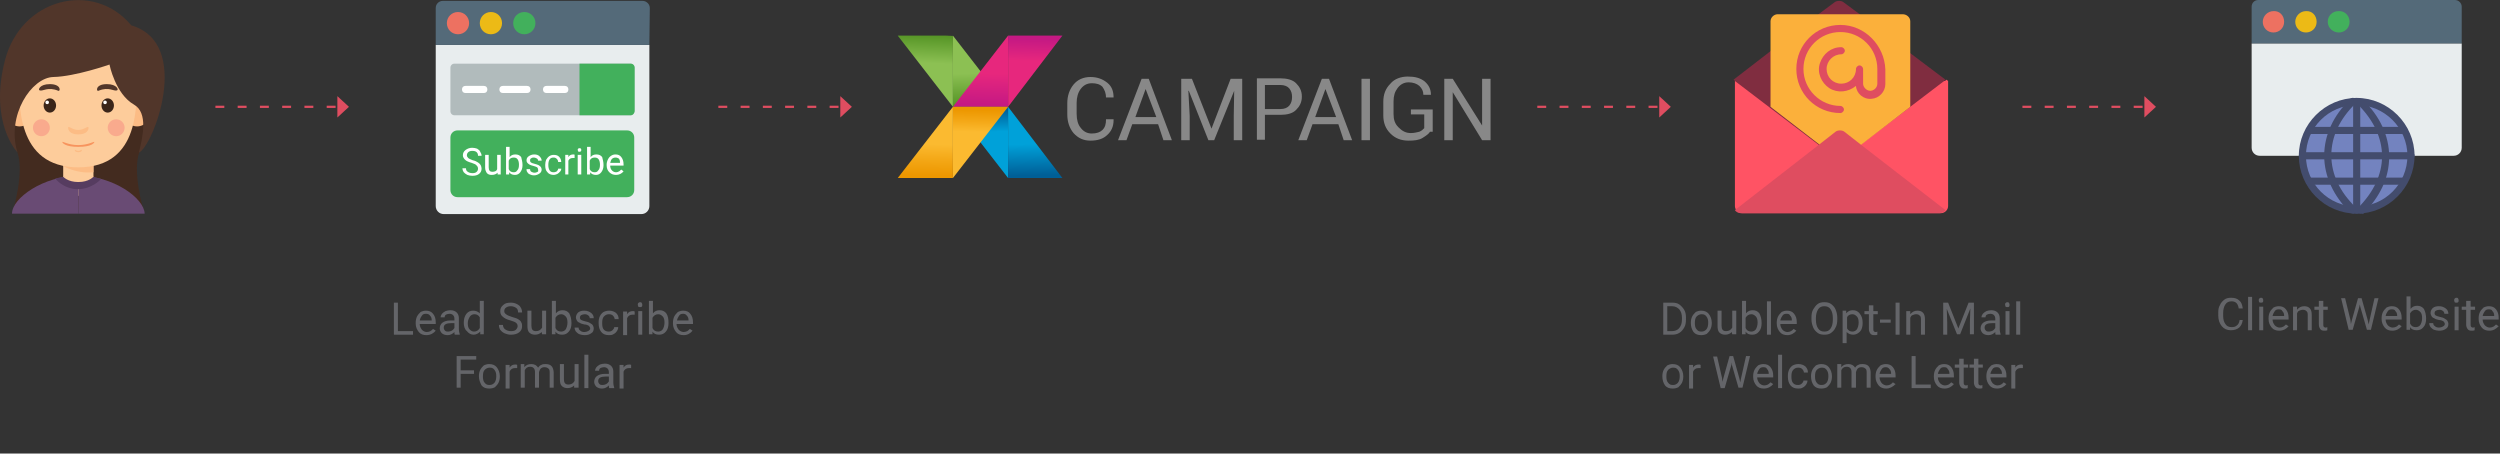 <?xml version="1.0" encoding="utf-8"?>
<!-- Generator: Adobe Illustrator 22.1.0, SVG Export Plug-In . SVG Version: 6.00 Build 0)  -->
<svg version="1.1" id="Vrstva_1" xmlns="http://www.w3.org/2000/svg" xmlns:xlink="http://www.w3.org/1999/xlink" x="0px" y="0px"
	 width="561.7px" height="101.9px" viewBox="0 0 561.7 101.9" style="enable-background:new 0 0 561.7 101.9;" xml:space="preserve"
	>
<rect x="0" y="0" width="561.7" height="101.9" fill="#333333" stroke="none"/>
<style type="text/css">
	.st0{fill:#432B1F;}
	.st1{fill:#FDCC9B;}
	.st2{fill:#FCBC85;}
	.st3{fill:#3B2519;}
	.st4{fill:#FFFFFF;}
	.st5{fill:#51362A;}
	.st6{fill:#F7945E;}
	.st7{fill:#F9AA8D;}
	.st8{fill:#694B74;}
	.st9{fill:#563C60;}
	.st10{fill:none;stroke:#DF4D60;stroke-width:0.5;stroke-miterlimit:10;stroke-dasharray:2,3;animation: dash 3s linear infinite;}
	.st11{fill:#DF4D60;}
	.st12{clip-path:url(#SVGID_2_);fill:url(#SVGID_3_);}
	.st13{clip-path:url(#SVGID_5_);fill:url(#SVGID_6_);}
	.st14{clip-path:url(#SVGID_8_);fill:url(#SVGID_9_);}
	.st15{clip-path:url(#SVGID_11_);fill:url(#SVGID_12_);}
	.st16{clip-path:url(#SVGID_14_);fill:url(#SVGID_15_);}
	.st17{clip-path:url(#SVGID_17_);fill:url(#SVGID_18_);}
	.st18{clip-path:url(#SVGID_20_);fill:url(#SVGID_21_);}
	.st19{clip-path:url(#SVGID_23_);fill:url(#SVGID_24_);}
	.st20{clip-path:url(#SVGID_26_);fill:#888888;}
	.st21{clip-path:url(#SVGID_28_);fill:#888888;}
	.st22{clip-path:url(#SVGID_30_);fill:#888888;}
	.st23{clip-path:url(#SVGID_32_);fill:#888888;}
	.st24{clip-path:url(#SVGID_34_);fill:#888888;}
	.st25{clip-path:url(#SVGID_36_);fill:#888888;}
	.st26{clip-path:url(#SVGID_38_);fill:#888888;}
	.st27{clip-path:url(#SVGID_40_);fill:#888888;}
	.st28{fill:#646569;}
	.st29{fill:#FF5364;}
	.st30{fill:#802D40;}
	.st31{fill:#FBB03B;}
	.st32{fill:#546A79;}
	.st33{fill:#E8EDEE;}
	.st34{fill:#ED7161;}
	.st35{fill:#ECBA16;}
	.st36{fill:#42B05C;}
	.st37{fill:#7383BF;}
	.st38{fill:#434C6D;}
	.st39{fill:#B1BBBC;}
	@keyframes dash {
		to {
			stroke-dashoffset: 8000;
		}
	}
</style>
<g>
	<path class="st0" d="M3.9,34.2C5.5,38.7,3,47,3,47h14.6V21.5l-16,3.1C1.5,24.6,2.4,30.1,3.9,34.2z"/>
	<path class="st0" d="M31.3,34.2C29.7,38.7,32.2,47,32.2,47H17.6V21.5l16,3.1C33.6,24.6,32.8,30.1,31.3,34.2z"/>
	<g>
		<g>
			<rect x="14.2" y="36.4" class="st1" width="6.8" height="7.6"/>
			<path class="st2" d="M14.2,37.3c0,0,2.9,1.8,6.8,1.4v-2.3h-6.8V37.3z"/>
			<ellipse class="st2" cx="4.4" cy="24.6" rx="3.3" ry="3.8"/>
			<ellipse class="st2" cx="30.8" cy="24.6" rx="3.3" ry="3.8"/>
			<path class="st1" d="M30.7,17.4c0-5.6-4.1-9.6-13.2-9.6c-9.1,0-13.2,4.1-13.2,9.6S3.5,37.6,17.6,37.6
				C31.7,37.6,30.7,23,30.7,17.4z"/>
			<g>
				<g>
					<ellipse class="st3" cx="11.2" cy="23.7" rx="1.4" ry="1.6"/>
					<circle class="st4" cx="10.6" cy="23" r="0.4"/>
				</g>
				<path class="st5" d="M8.9,20.3c0.7,0.3,1.8-0.9,4.2,0.1c0.5,0.2,0.7-1.5-1.9-1.5C8.9,18.9,8.5,20.2,8.9,20.3z"/>
				<g>
					<ellipse class="st3" cx="24.2" cy="23.7" rx="1.4" ry="1.6"/>
					<circle class="st4" cx="23.6" cy="23" r="0.4"/>
				</g>
				<path class="st5" d="M26.3,20.3c-0.7,0.3-1.8-0.9-4.2,0.1c-0.5,0.2-0.7-1.5,1.9-1.5C26.3,18.9,26.7,20.2,26.3,20.3z"/>
			</g>
			<path class="st2" d="M17.6,29.2c-1.4,0-2.3-1.1-2.3-0.5c0,0.5,0.4,1.5,2.3,1.5s2.3-1,2.3-1.5C19.8,28.1,19,29.2,17.6,29.2z"/>
			<path class="st2" d="M17.6,33.9c-0.5,0-0.8-0.4-0.8-0.2s0.1,0.5,0.8,0.5s0.8-0.3,0.8-0.5S18.1,33.9,17.6,33.9z"/>
			<path class="st6" d="M17.6,32.6c-2.2,0-3.6-0.9-3.6-0.7c0,0.2,0.6,1.1,3.6,1.1s3.6-0.9,3.6-1.1C21.2,31.7,19.8,32.6,17.6,32.6z"
				/>
		</g>
		<circle class="st7" cx="9.3" cy="28.7" r="1.9"/>
		<circle class="st7" cx="26.1" cy="28.7" r="1.9"/>
	</g>
	<path class="st8" d="M17.6,39.5V48H2.7C2.7,44.5,9.8,39.5,17.6,39.5z"/>
	<path class="st8" d="M17.6,39.5V48h14.9C32.4,44.5,25.4,39.5,17.6,39.5z"/>
	<path class="st9" d="M17.5,39.5c-1.7,0-3.4,0.2-5.1,0.6c0,0,1.8,2.4,5.1,2.4c3,0,5-2,5.2-2.3C21.1,39.7,19.3,39.5,17.5,39.5z"/>
	<path class="st1" d="M14.2,39.7c0,0,1,1.2,3.4,1.2s3.4-1.2,3.4-1.2S17.5,38.5,14.2,39.7z"/>
	<path class="st5" d="M29.5,5.7C21-4.5,4.7-0.4,1.1,13.6c-3.6,14,2.8,20.6,2.8,20.6C1.4,25.9,7.1,17.4,12,17.3
		c4.9-0.1,12.6-2.8,12.6-2.8s1.3,6.6,5.5,9c3.2,1.8,2,7.2,1.1,10.8C34.3,33,43.4,9.8,29.5,5.7z"/>
</g>
<g>
	<g>
		<line class="st10" x1="48.4" y1="24" x2="76.2" y2="24"/>
		<g>
			<polygon class="st11" points="75.8,26.4 78.4,24 75.8,21.6 			"/>
		</g>
	</g>
</g>
<g>
	<g>
		<g>
			<g>
				<defs>
					<polygon id="SVGID_1_" points="201.7,8 214.1,24 214.1,8 					"/>
				</defs>
				<clipPath id="SVGID_2_">
					<use xlink:href="#SVGID_1_"  style="overflow:visible;"/>
				</clipPath>
				
					<linearGradient id="SVGID_3_" gradientUnits="userSpaceOnUse" x1="-317.813" y1="546.651" x2="-316.244" y2="546.651" gradientTransform="matrix(0.156 -3.949 -3.949 -0.156 2416.4 -1155.603)">
					<stop  offset="0" style="stop-color:#8CC053"/>
					<stop  offset="1" style="stop-color:#569526"/>
				</linearGradient>
				<polygon class="st12" points="201.1,24 201.7,7.5 214.7,8.1 214.1,24.5 				"/>
			</g>
		</g>
	</g>
	<g>
		<g>
			<g>
				<defs>
					<polygon id="SVGID_4_" points="214.1,24 226.5,24 214.1,8 					"/>
				</defs>
				<clipPath id="SVGID_5_">
					<use xlink:href="#SVGID_4_"  style="overflow:visible;"/>
				</clipPath>
				
					<linearGradient id="SVGID_6_" gradientUnits="userSpaceOnUse" x1="-87.01" y1="557.579" x2="-85.441" y2="557.579" gradientTransform="matrix(0.111 4.477 -4.477 0.111 2726.409 344.092)">
					<stop  offset="0" style="stop-color:#8CC053"/>
					<stop  offset="1" style="stop-color:#569526"/>
				</linearGradient>
				<polygon class="st13" points="213.6,8 214.1,24.3 226.8,24 226.5,7.7 				"/>
			</g>
		</g>
	</g>
	<g>
		<g>
			<g>
				<defs>
					<polygon id="SVGID_7_" points="214.1,24 226.5,40 226.5,24 					"/>
				</defs>
				<clipPath id="SVGID_8_">
					<use xlink:href="#SVGID_7_"  style="overflow:visible;"/>
				</clipPath>
				
					<linearGradient id="SVGID_9_" gradientUnits="userSpaceOnUse" x1="-354.858" y1="633.78" x2="-353.29" y2="633.78" gradientTransform="matrix(-7.748400e-02 -3.125 3.125 -7.748400e-02 -1788.008 -1030.141)">
					<stop  offset="0" style="stop-color:#00A1D9"/>
					<stop  offset="1" style="stop-color:#005F97"/>
				</linearGradient>
				<polygon class="st14" points="226.8,40 226.5,23.7 213.6,24 214.1,40.3 				"/>
			</g>
		</g>
	</g>
	<g>
		<g>
			<g>
				<defs>
					<polygon id="SVGID_10_" points="226.5,40 238.7,40 226.5,24 					"/>
				</defs>
				<clipPath id="SVGID_11_">
					<use xlink:href="#SVGID_10_"  style="overflow:visible;"/>
				</clipPath>
				
					<linearGradient id="SVGID_12_" gradientUnits="userSpaceOnUse" x1="-85.697" y1="556.61" x2="-84.129" y2="556.61" gradientTransform="matrix(0.111 4.477 -4.477 0.111 2734.271 354.238)">
					<stop  offset="0" style="stop-color:#00A1D9"/>
					<stop  offset="1" style="stop-color:#005F97"/>
				</linearGradient>
				<polygon class="st15" points="226,24 226.5,40.3 239.2,40 238.7,23.7 				"/>
			</g>
		</g>
	</g>
	<g>
		<g>
			<g>
				<defs>
					<polygon id="SVGID_13_" points="226.5,8 226.5,24 238.7,8 					"/>
				</defs>
				<clipPath id="SVGID_14_">
					<use xlink:href="#SVGID_13_"  style="overflow:visible;"/>
				</clipPath>
				
					<linearGradient id="SVGID_15_" gradientUnits="userSpaceOnUse" x1="-350.56" y1="534.863" x2="-348.991" y2="534.863" gradientTransform="matrix(7.748400e-02 -3.125 -3.125 -7.748400e-02 1931.464 -1040.287)">
					<stop  offset="0" style="stop-color:#E7277D"/>
					<stop  offset="1" style="stop-color:#C51983"/>
				</linearGradient>
				<polygon class="st16" points="226,24 226.5,7.7 239.2,8 238.7,24.3 				"/>
			</g>
		</g>
	</g>
	<g>
		<g>
			<g>
				<defs>
					<polygon id="SVGID_16_" points="214.1,24 226.5,24 226.5,8 					"/>
				</defs>
				<clipPath id="SVGID_17_">
					<use xlink:href="#SVGID_16_"  style="overflow:visible;"/>
				</clipPath>
				
					<linearGradient id="SVGID_18_" gradientUnits="userSpaceOnUse" x1="-88.698" y1="625.657" x2="-87.129" y2="625.657" gradientTransform="matrix(-0.111 4.477 4.477 0.111 -2590.815 344.093)">
					<stop  offset="0" style="stop-color:#E7277D"/>
					<stop  offset="1" style="stop-color:#C51983"/>
				</linearGradient>
				<polygon class="st17" points="226.8,8 226.5,24.3 213.6,24 214.1,7.7 				"/>
			</g>
		</g>
	</g>
	<g>
		<g>
			<g>
				<defs>
					<polygon id="SVGID_19_" points="214.1,24 214.1,40 226.5,24 					"/>
				</defs>
				<clipPath id="SVGID_20_">
					<use xlink:href="#SVGID_19_"  style="overflow:visible;"/>
				</clipPath>
				
					<linearGradient id="SVGID_21_" gradientUnits="userSpaceOnUse" x1="-352.44" y1="536.251" x2="-350.872" y2="536.251" gradientTransform="matrix(7.748360e-02 -3.125 -3.125 -7.748360e-02 1923.602 -1030.141)">
					<stop  offset="0" style="stop-color:#FBBA30"/>
					<stop  offset="0.482" style="stop-color:#F4A817"/>
					<stop  offset="1" style="stop-color:#ED9700"/>
				</linearGradient>
				<polygon class="st18" points="213.6,40 214.1,23.7 226.8,24 226.5,40.3 				"/>
			</g>
		</g>
	</g>
	<g>
		<g>
			<g>
				<defs>
					<polygon id="SVGID_22_" points="201.7,40 214.1,40 214.1,24 					"/>
				</defs>
				<clipPath id="SVGID_23_">
					<use xlink:href="#SVGID_22_"  style="overflow:visible;"/>
				</clipPath>
				
					<linearGradient id="SVGID_24_" gradientUnits="userSpaceOnUse" x1="-87.385" y1="624.696" x2="-85.817" y2="624.696" gradientTransform="matrix(-0.111 4.477 4.477 0.111 -2598.672 354.238)">
					<stop  offset="0" style="stop-color:#FBBA30"/>
					<stop  offset="0.482" style="stop-color:#F4A817"/>
					<stop  offset="1" style="stop-color:#ED9700"/>
				</linearGradient>
				<polygon class="st19" points="214.6,24 214.1,40.3 201.4,40 201.7,23.7 				"/>
			</g>
		</g>
	</g>
	<g>
		<g>
			<g>
				<defs>
					<rect id="SVGID_25_" x="201.7" y="8" width="133.2" height="31.8"/>
				</defs>
				<clipPath id="SVGID_26_">
					<use xlink:href="#SVGID_25_"  style="overflow:visible;"/>
				</clipPath>
				<path class="st20" d="M250.2,27L250.2,27c0,1.4-0.5,2.5-1.4,3.3c-0.9,0.9-2.2,1.3-3.8,1.3s-2.8-0.6-3.8-1.7
					c-0.9-1.1-1.4-2.5-1.4-4.2v-2.5c0-1.7,0.5-3.1,1.4-4.2c0.9-1.1,2.2-1.7,3.8-1.7s2.8,0.5,3.8,1.3s1.4,1.9,1.4,3.3l0,0h-1.7
					c0-0.9-0.3-1.7-0.8-2.4c-0.6-0.6-1.4-0.8-2.4-0.8c-1.1,0-1.9,0.5-2.5,1.3s-0.9,1.9-0.9,3.1v2.5c0,1.3,0.3,2.4,0.9,3.1
					c0.6,0.8,1.4,1.3,2.5,1.3s1.9-0.3,2.4-0.8c0.6-0.6,0.8-1.3,0.8-2.4h1.7V27z"/>
			</g>
		</g>
		<g>
			<g>
				<defs>
					<rect id="SVGID_27_" x="201.7" y="8" width="133.2" height="31.8"/>
				</defs>
				<clipPath id="SVGID_28_">
					<use xlink:href="#SVGID_27_"  style="overflow:visible;"/>
				</clipPath>
				<path class="st21" d="M260.2,27.9h-5.8l-1.3,3.6h-1.9l5.3-13.8h1.6l5.2,13.8h-1.9L260.2,27.9z M255.1,26.3h4.7l-2.4-6.3l0,0
					L255.1,26.3z"/>
			</g>
		</g>
		<g>
			<g>
				<defs>
					<rect id="SVGID_29_" x="201.7" y="8" width="133.2" height="31.8"/>
				</defs>
				<clipPath id="SVGID_30_">
					<use xlink:href="#SVGID_29_"  style="overflow:visible;"/>
				</clipPath>
				<polygon class="st22" points="267.8,17.7 272.2,28.9 272.2,28.9 276.5,17.7 279.1,17.7 279.1,31.5 277.2,31.5 277.2,26 
					277.3,20.4 277.3,20.4 272.8,31.5 271.5,31.5 267.1,20.4 267,20.4 267.3,26 267.3,31.5 265.4,31.5 265.4,17.7 				"/>
			</g>
		</g>
		<g>
			<g>
				<defs>
					<rect id="SVGID_31_" x="201.7" y="8" width="133.2" height="31.8"/>
				</defs>
				<clipPath id="SVGID_32_">
					<use xlink:href="#SVGID_31_"  style="overflow:visible;"/>
				</clipPath>
				<path class="st23" d="M284.2,25.9v5.5h-1.8V17.6h5.3c1.4,0,2.7,0.3,3.5,1.1s1.3,1.7,1.3,3s-0.5,2.2-1.3,3s-2,1.1-3.5,1.1h-3.5
					V25.9z M284.2,24.5h3.5c0.9,0,1.6-0.3,2-0.8s0.6-1.1,0.6-1.9s-0.2-1.4-0.6-1.9s-1.1-0.8-2-0.8h-3.5V24.5z"/>
			</g>
		</g>
		<g>
			<g>
				<defs>
					<rect id="SVGID_33_" x="201.7" y="8" width="133.2" height="31.8"/>
				</defs>
				<clipPath id="SVGID_34_">
					<use xlink:href="#SVGID_33_"  style="overflow:visible;"/>
				</clipPath>
				<path class="st24" d="M300.7,27.9h-5.8l-1.3,3.6h-1.9l5.3-13.8h1.6l5.2,13.8h-1.9L300.7,27.9z M295.5,26.3h4.7l-2.4-6.3l0,0
					L295.5,26.3z"/>
			</g>
		</g>
		<g>
			<g>
				<defs>
					<rect id="SVGID_35_" x="201.7" y="8" width="133.2" height="31.8"/>
				</defs>
				<clipPath id="SVGID_36_">
					<use xlink:href="#SVGID_35_"  style="overflow:visible;"/>
				</clipPath>
				<rect x="305.9" y="17.7" class="st25" width="1.9" height="13.8"/>
			</g>
		</g>
		<g>
			<g>
				<defs>
					<rect id="SVGID_37_" x="201.7" y="8" width="133.2" height="31.8"/>
				</defs>
				<clipPath id="SVGID_38_">
					<use xlink:href="#SVGID_37_"  style="overflow:visible;"/>
				</clipPath>
				<path class="st26" d="M321.3,29.6c-0.3,0.5-0.9,0.9-1.7,1.4c-0.8,0.5-1.9,0.6-3.1,0.6c-1.7,0-3-0.5-4.1-1.6s-1.6-2.4-1.6-4.1v-3
					c0-1.7,0.5-3,1.6-4.1c0.9-1.1,2.4-1.6,3.9-1.6c1.6,0,2.8,0.3,3.8,1.1c0.9,0.8,1.4,1.7,1.4,3l0,0h-1.7c0-0.8-0.3-1.4-0.9-2
					c-0.6-0.5-1.4-0.8-2.4-0.8c-1.1,0-1.9,0.5-2.5,1.3s-0.9,1.7-0.9,3v2.8c0,1.3,0.3,2.2,1.1,3c0.8,0.8,1.6,1.3,2.8,1.3
					c0.8,0,1.4-0.2,1.9-0.3c0.5-0.2,0.8-0.5,1.1-0.8v-3.1h-3v-1.1h4.9v5C321.9,29.6,321.3,29.6,321.3,29.6z"/>
			</g>
		</g>
		<g>
			<g>
				<defs>
					<rect id="SVGID_39_" x="201.7" y="8" width="133.2" height="31.8"/>
				</defs>
				<clipPath id="SVGID_40_">
					<use xlink:href="#SVGID_39_"  style="overflow:visible;"/>
				</clipPath>
				<polygon class="st27" points="334.9,31.5 333,31.5 326.4,20.7 326.4,20.9 326.4,31.5 324.5,31.5 324.5,17.7 326.4,17.7 
					333,28.2 333,28.2 333,17.7 334.9,17.7 				"/>
			</g>
		</g>
	</g>
</g>
<g>
	<g>
		<line class="st10" x1="454.4" y1="24" x2="482.2" y2="24"/>
		<g>
			<polygon class="st11" points="481.8,26.4 484.4,24 481.8,21.6 			"/>
		</g>
	</g>
</g>
<g>
	<g>
		<line class="st10" x1="345.4" y1="24" x2="373.2" y2="24"/>
		<g>
			<polygon class="st11" points="372.8,26.4 375.4,24 372.8,21.6 			"/>
		</g>
	</g>
</g>
<g>
	<g>
		<line class="st10" x1="161.4" y1="24" x2="189.2" y2="24"/>
		<g>
			<polygon class="st11" points="188.8,26.4 191.4,24 188.8,21.6 			"/>
		</g>
	</g>
</g>
<g>
	<path class="st28" d="M503.9,71.9c-0.1,0.8-0.4,1.3-0.8,1.7c-0.5,0.4-1.1,0.6-1.9,0.6c-0.8,0-1.5-0.3-2-0.9
		c-0.5-0.6-0.8-1.4-0.8-2.4v-0.7c0-0.7,0.1-1.2,0.4-1.7c0.2-0.5,0.6-0.9,1-1.2c0.4-0.3,0.9-0.4,1.5-0.4c0.8,0,1.4,0.2,1.8,0.6
		c0.5,0.4,0.7,1,0.8,1.8H503c-0.1-0.6-0.3-1-0.5-1.2c-0.3-0.3-0.7-0.4-1.1-0.4c-0.6,0-1.1,0.2-1.4,0.7c-0.3,0.4-0.5,1.1-0.5,1.9V71
		c0,0.8,0.2,1.4,0.5,1.8c0.3,0.5,0.8,0.7,1.4,0.7c0.5,0,0.9-0.1,1.2-0.4c0.3-0.2,0.5-0.6,0.6-1.2H503.9z"/>
	<path class="st28" d="M506,74.2h-0.9v-7.5h0.9V74.2z"/>
	<path class="st28" d="M507.5,67.5c0-0.1,0-0.3,0.1-0.4c0.1-0.1,0.2-0.2,0.4-0.2s0.3,0,0.4,0.2s0.1,0.2,0.1,0.4s0,0.3-0.1,0.4
		S508.2,68,508,68s-0.3,0-0.4-0.1C507.5,67.7,507.5,67.6,507.5,67.5z M508.5,74.2h-0.9v-5.3h0.9V74.2z"/>
	<path class="st28" d="M512.1,74.3c-0.7,0-1.3-0.2-1.7-0.7c-0.4-0.5-0.7-1.1-0.7-1.9v-0.2c0-0.5,0.1-1,0.3-1.4
		c0.2-0.4,0.5-0.7,0.8-1c0.4-0.2,0.8-0.3,1.2-0.3c0.7,0,1.2,0.2,1.6,0.7s0.6,1.1,0.6,1.9v0.4h-3.6c0,0.5,0.2,0.9,0.5,1.3
		c0.3,0.3,0.7,0.5,1.1,0.5c0.3,0,0.6-0.1,0.8-0.2s0.4-0.3,0.6-0.5l0.6,0.4C513.7,73.9,513,74.3,512.1,74.3z M512,69.5
		c-0.4,0-0.7,0.1-0.9,0.4c-0.2,0.3-0.4,0.6-0.5,1.1h2.6V71c0-0.5-0.1-0.8-0.4-1.1C512.7,69.6,512.4,69.5,512,69.5z"/>
	<path class="st28" d="M516.1,68.9l0,0.7c0.4-0.5,0.9-0.8,1.6-0.8c1.1,0,1.7,0.6,1.7,1.9v3.5h-0.9v-3.5c0-0.4-0.1-0.7-0.3-0.8
		c-0.2-0.2-0.4-0.3-0.8-0.3c-0.3,0-0.5,0.1-0.8,0.2s-0.4,0.4-0.5,0.6v3.8h-0.9v-5.3H516.1z"/>
	<path class="st28" d="M522,67.6v1.3h1v0.7h-1v3.3c0,0.2,0,0.4,0.1,0.5c0.1,0.1,0.2,0.2,0.4,0.2c0.1,0,0.2,0,0.4-0.1v0.7
		c-0.2,0.1-0.5,0.1-0.7,0.1c-0.4,0-0.7-0.1-0.9-0.4s-0.3-0.6-0.3-1v-3.3h-1v-0.7h1v-1.3H522z"/>
	<path class="st28" d="M528.1,71.9l0.1,0.9l0.2-0.8l1.4-5h0.8l1.4,5l0.2,0.9l0.2-1l1.1-4.9h0.9l-1.7,7.1h-0.9l-1.5-5.2l-0.1-0.5
		l-0.1,0.5l-1.5,5.2h-0.9l-1.7-7.1h0.9L528.1,71.9z"/>
	<path class="st28" d="M537.5,74.3c-0.7,0-1.3-0.2-1.7-0.7c-0.4-0.5-0.7-1.1-0.7-1.9v-0.2c0-0.5,0.1-1,0.3-1.4
		c0.2-0.4,0.5-0.7,0.8-1c0.4-0.2,0.8-0.3,1.2-0.3c0.7,0,1.2,0.2,1.6,0.7s0.6,1.1,0.6,1.9v0.4H536c0,0.5,0.2,0.9,0.5,1.3
		c0.3,0.3,0.7,0.5,1.1,0.5c0.3,0,0.6-0.1,0.8-0.2s0.4-0.3,0.6-0.5l0.6,0.4C539.1,73.9,538.4,74.3,537.5,74.3z M537.4,69.5
		c-0.4,0-0.7,0.1-0.9,0.4c-0.2,0.3-0.4,0.6-0.5,1.1h2.6V71c0-0.5-0.1-0.8-0.4-1.1C538.1,69.6,537.8,69.5,537.4,69.5z"/>
	<path class="st28" d="M545.1,71.6c0,0.8-0.2,1.5-0.6,1.9c-0.4,0.5-0.9,0.7-1.5,0.7c-0.7,0-1.2-0.2-1.5-0.7l0,0.6h-0.8v-7.5h0.9v2.8
		c0.4-0.5,0.9-0.7,1.5-0.7s1.1,0.2,1.5,0.7C544.9,70,545.1,70.7,545.1,71.6L545.1,71.6z M544.2,71.5c0-0.6-0.1-1.1-0.4-1.4
		s-0.6-0.5-1-0.5c-0.6,0-1,0.3-1.3,0.8v2.3c0.3,0.6,0.7,0.8,1.3,0.8c0.4,0,0.8-0.2,1-0.5S544.2,72.1,544.2,71.5z"/>
	<path class="st28" d="M549.3,72.8c0-0.2-0.1-0.4-0.3-0.6c-0.2-0.1-0.5-0.3-1-0.3c-0.5-0.1-0.8-0.2-1.1-0.4
		c-0.3-0.1-0.5-0.3-0.6-0.5c-0.1-0.2-0.2-0.4-0.2-0.7c0-0.4,0.2-0.8,0.5-1.1c0.4-0.3,0.8-0.4,1.4-0.4c0.6,0,1.1,0.2,1.5,0.5
		c0.4,0.3,0.6,0.7,0.6,1.2h-0.9c0-0.2-0.1-0.5-0.3-0.6c-0.2-0.2-0.5-0.3-0.8-0.3c-0.3,0-0.6,0.1-0.8,0.2s-0.3,0.3-0.3,0.6
		c0,0.2,0.1,0.4,0.3,0.5s0.5,0.2,0.9,0.3c0.5,0.1,0.8,0.2,1.1,0.4s0.5,0.3,0.6,0.5c0.1,0.2,0.2,0.4,0.2,0.7c0,0.5-0.2,0.9-0.6,1.1
		c-0.4,0.3-0.9,0.4-1.5,0.4c-0.4,0-0.8-0.1-1.1-0.2s-0.6-0.4-0.8-0.6c-0.2-0.3-0.3-0.6-0.3-0.9h0.9c0,0.3,0.1,0.5,0.4,0.7
		c0.2,0.2,0.5,0.3,0.9,0.3c0.3,0,0.6-0.1,0.8-0.2C549.2,73.2,549.3,73,549.3,72.8z"/>
	<path class="st28" d="M551.4,67.5c0-0.1,0-0.3,0.1-0.4c0.1-0.1,0.2-0.2,0.4-0.2s0.3,0,0.4,0.2s0.1,0.2,0.1,0.4s0,0.3-0.1,0.4
		s-0.2,0.1-0.4,0.1s-0.3,0-0.4-0.1C551.5,67.7,551.4,67.6,551.4,67.5z M552.4,74.2h-0.9v-5.3h0.9V74.2z"/>
	<path class="st28" d="M555.1,67.6v1.3h1v0.7h-1v3.3c0,0.2,0,0.4,0.1,0.5c0.1,0.1,0.2,0.2,0.4,0.2c0.1,0,0.2,0,0.4-0.1v0.7
		c-0.2,0.1-0.5,0.1-0.7,0.1c-0.4,0-0.7-0.1-0.9-0.4s-0.3-0.6-0.3-1v-3.3h-1v-0.7h1v-1.3H555.1z"/>
	<path class="st28" d="M559.3,74.3c-0.7,0-1.3-0.2-1.7-0.7c-0.4-0.5-0.7-1.1-0.7-1.9v-0.2c0-0.5,0.1-1,0.3-1.4
		c0.2-0.4,0.5-0.7,0.8-1c0.4-0.2,0.8-0.3,1.2-0.3c0.7,0,1.2,0.2,1.6,0.7s0.6,1.1,0.6,1.9v0.4h-3.6c0,0.5,0.2,0.9,0.5,1.3
		c0.3,0.3,0.7,0.5,1.1,0.5c0.3,0,0.6-0.1,0.8-0.2s0.4-0.3,0.6-0.5l0.6,0.4C560.8,73.9,560.2,74.3,559.3,74.3z M559.2,69.5
		c-0.4,0-0.7,0.1-0.9,0.4c-0.2,0.3-0.4,0.6-0.5,1.1h2.6V71c0-0.5-0.1-0.8-0.4-1.1C559.9,69.6,559.6,69.5,559.2,69.5z"/>
</g>
<g>
	<path class="st28" d="M89.4,74.4h3.4v0.8h-4.3V68h0.9V74.4z"/>
	<path class="st28" d="M95.8,75.3c-0.7,0-1.3-0.2-1.7-0.7c-0.4-0.5-0.7-1.1-0.7-1.9v-0.2c0-0.5,0.1-1,0.3-1.4c0.2-0.4,0.5-0.7,0.8-1
		c0.4-0.2,0.8-0.3,1.2-0.3c0.7,0,1.2,0.2,1.6,0.7s0.6,1.1,0.6,1.9v0.4h-3.6c0,0.5,0.2,0.9,0.5,1.3c0.3,0.3,0.7,0.5,1.1,0.5
		c0.3,0,0.6-0.1,0.8-0.2s0.4-0.3,0.6-0.5l0.6,0.4C97.4,74.9,96.7,75.3,95.8,75.3z M95.7,70.5c-0.4,0-0.7,0.1-0.9,0.4
		c-0.2,0.3-0.4,0.6-0.5,1.1H97V72c0-0.5-0.1-0.8-0.4-1.1C96.4,70.6,96.1,70.5,95.7,70.5z"/>
	<path class="st28" d="M102.2,75.2c-0.1-0.1-0.1-0.3-0.1-0.6c-0.4,0.4-0.9,0.7-1.5,0.7c-0.5,0-0.9-0.1-1.3-0.4
		c-0.3-0.3-0.5-0.7-0.5-1.1c0-0.5,0.2-1,0.6-1.3c0.4-0.3,1-0.5,1.8-0.5h0.9v-0.4c0-0.3-0.1-0.6-0.3-0.8c-0.2-0.2-0.5-0.3-0.8-0.3
		c-0.3,0-0.6,0.1-0.8,0.2s-0.3,0.4-0.3,0.6h-0.9c0-0.3,0.1-0.5,0.3-0.8c0.2-0.2,0.4-0.4,0.8-0.6c0.3-0.1,0.7-0.2,1.1-0.2
		c0.6,0,1.1,0.2,1.4,0.5c0.3,0.3,0.5,0.7,0.5,1.3v2.4c0,0.5,0.1,0.9,0.2,1.2v0.1H102.2z M100.7,74.5c0.3,0,0.6-0.1,0.8-0.2
		s0.4-0.3,0.6-0.6v-1.1h-0.7c-1.1,0-1.7,0.3-1.7,1c0,0.3,0.1,0.5,0.3,0.7S100.4,74.5,100.7,74.5z"/>
	<path class="st28" d="M104.2,72.5c0-0.8,0.2-1.5,0.6-2c0.4-0.5,0.9-0.7,1.5-0.7c0.6,0,1.1,0.2,1.5,0.6v-2.8h0.9v7.5h-0.8l0-0.6
		c-0.4,0.4-0.9,0.7-1.5,0.7c-0.6,0-1.1-0.3-1.5-0.8C104.4,74,104.2,73.3,104.2,72.5L104.2,72.5z M105.1,72.6c0,0.6,0.1,1.1,0.4,1.4
		s0.6,0.5,1,0.5c0.6,0,1-0.3,1.3-0.8v-2.4c-0.3-0.5-0.7-0.7-1.2-0.7c-0.4,0-0.8,0.2-1,0.5S105.1,71.9,105.1,72.6z"/>
	<path class="st28" d="M114.7,72c-0.8-0.2-1.4-0.5-1.8-0.9c-0.4-0.3-0.5-0.8-0.5-1.2c0-0.6,0.2-1,0.7-1.4c0.4-0.4,1-0.5,1.7-0.5
		c0.5,0,0.9,0.1,1.3,0.3c0.4,0.2,0.7,0.4,0.9,0.8c0.2,0.3,0.3,0.7,0.3,1.1h-0.9c0-0.4-0.1-0.8-0.4-1s-0.7-0.4-1.2-0.4
		c-0.5,0-0.8,0.1-1.1,0.3c-0.3,0.2-0.4,0.5-0.4,0.8c0,0.3,0.1,0.5,0.4,0.7c0.2,0.2,0.7,0.4,1.3,0.6c0.6,0.2,1.1,0.3,1.4,0.5
		c0.3,0.2,0.6,0.4,0.7,0.7c0.2,0.3,0.2,0.6,0.2,0.9c0,0.6-0.2,1-0.7,1.4c-0.4,0.3-1,0.5-1.8,0.5c-0.5,0-0.9-0.1-1.4-0.3
		c-0.4-0.2-0.7-0.4-1-0.8c-0.2-0.3-0.3-0.7-0.3-1.1h0.9c0,0.4,0.2,0.8,0.5,1c0.3,0.2,0.7,0.4,1.3,0.4c0.5,0,0.9-0.1,1.1-0.3
		s0.4-0.5,0.4-0.8s-0.1-0.6-0.4-0.8C115.8,72.4,115.4,72.2,114.7,72z"/>
	<path class="st28" d="M121.7,74.6c-0.4,0.4-0.9,0.6-1.5,0.6c-0.6,0-1-0.2-1.3-0.5c-0.3-0.3-0.4-0.8-0.4-1.5v-3.4h0.9v3.4
		c0,0.8,0.3,1.2,1,1.2c0.7,0,1.1-0.3,1.4-0.8v-3.8h0.9v5.3h-0.9L121.7,74.6z"/>
	<path class="st28" d="M128.4,72.6c0,0.8-0.2,1.5-0.6,1.9c-0.4,0.5-0.9,0.7-1.5,0.7c-0.7,0-1.2-0.2-1.5-0.7l0,0.6H124v-7.5h0.9v2.8
		c0.4-0.5,0.9-0.7,1.5-0.7s1.1,0.2,1.5,0.7C128.2,71,128.4,71.7,128.4,72.6L128.4,72.6z M127.5,72.5c0-0.6-0.1-1.1-0.4-1.4
		s-0.6-0.5-1-0.5c-0.6,0-1,0.3-1.3,0.8v2.3c0.3,0.6,0.7,0.8,1.3,0.8c0.4,0,0.8-0.2,1-0.5S127.5,73.1,127.5,72.5z"/>
	<path class="st28" d="M132.6,73.8c0-0.2-0.1-0.4-0.3-0.6c-0.2-0.1-0.5-0.3-1-0.3c-0.5-0.1-0.8-0.2-1.1-0.4
		c-0.3-0.1-0.5-0.3-0.6-0.5c-0.1-0.2-0.2-0.4-0.2-0.7c0-0.4,0.2-0.8,0.5-1.1c0.4-0.3,0.8-0.4,1.4-0.4c0.6,0,1.1,0.2,1.5,0.5
		c0.4,0.3,0.6,0.7,0.6,1.2h-0.9c0-0.2-0.1-0.5-0.3-0.6c-0.2-0.2-0.5-0.3-0.8-0.3c-0.3,0-0.6,0.1-0.8,0.2s-0.3,0.3-0.3,0.6
		c0,0.2,0.1,0.4,0.3,0.5s0.5,0.2,0.9,0.3c0.5,0.1,0.8,0.2,1.1,0.4s0.5,0.3,0.6,0.5c0.1,0.2,0.2,0.4,0.2,0.7c0,0.5-0.2,0.9-0.6,1.1
		c-0.4,0.3-0.9,0.4-1.5,0.4c-0.4,0-0.8-0.1-1.1-0.2s-0.6-0.4-0.8-0.6c-0.2-0.3-0.3-0.6-0.3-0.9h0.9c0,0.3,0.1,0.5,0.4,0.7
		c0.2,0.2,0.5,0.3,0.9,0.3c0.3,0,0.6-0.1,0.8-0.2C132.5,74.2,132.6,74,132.6,73.8z"/>
	<path class="st28" d="M136.8,74.5c0.3,0,0.6-0.1,0.8-0.3s0.4-0.4,0.4-0.7h0.9c0,0.3-0.1,0.6-0.3,0.9s-0.4,0.5-0.8,0.7
		c-0.3,0.2-0.7,0.2-1,0.2c-0.7,0-1.3-0.2-1.7-0.7c-0.4-0.5-0.6-1.1-0.6-2v-0.2c0-0.5,0.1-1,0.3-1.4s0.5-0.7,0.8-0.9
		c0.4-0.2,0.8-0.3,1.3-0.3c0.6,0,1.1,0.2,1.5,0.5c0.4,0.4,0.6,0.8,0.6,1.4h-0.9c0-0.3-0.2-0.6-0.4-0.8c-0.2-0.2-0.5-0.3-0.9-0.3
		c-0.5,0-0.8,0.2-1.1,0.5c-0.3,0.3-0.4,0.8-0.4,1.4v0.2c0,0.6,0.1,1.1,0.4,1.4S136.4,74.5,136.8,74.5z"/>
	<path class="st28" d="M142.5,70.7c-0.1,0-0.3,0-0.4,0c-0.6,0-1,0.3-1.2,0.8v3.8H140v-5.3h0.9l0,0.6c0.3-0.5,0.7-0.7,1.3-0.7
		c0.2,0,0.3,0,0.4,0.1V70.7z"/>
	<path class="st28" d="M143.3,68.5c0-0.1,0-0.3,0.1-0.4c0.1-0.1,0.2-0.2,0.4-0.2s0.3,0,0.4,0.2s0.1,0.2,0.1,0.4s0,0.3-0.1,0.4
		s-0.2,0.1-0.4,0.1s-0.3,0-0.4-0.1C143.4,68.7,143.3,68.6,143.3,68.5z M144.3,75.2h-0.9v-5.3h0.9V75.2z"/>
	<path class="st28" d="M150.2,72.6c0,0.8-0.2,1.5-0.6,1.9c-0.4,0.5-0.9,0.7-1.5,0.7c-0.7,0-1.2-0.2-1.5-0.7l0,0.6h-0.8v-7.5h0.9v2.8
		c0.4-0.5,0.9-0.7,1.5-0.7s1.1,0.2,1.5,0.7C150.1,71,150.2,71.7,150.2,72.6L150.2,72.6z M149.3,72.5c0-0.6-0.1-1.1-0.4-1.4
		s-0.6-0.5-1-0.5c-0.6,0-1,0.3-1.3,0.8v2.3c0.3,0.6,0.7,0.8,1.3,0.8c0.4,0,0.8-0.2,1-0.5S149.3,73.1,149.3,72.5z"/>
	<path class="st28" d="M153.6,75.3c-0.7,0-1.3-0.2-1.7-0.7c-0.4-0.5-0.7-1.1-0.7-1.9v-0.2c0-0.5,0.1-1,0.3-1.4
		c0.2-0.4,0.5-0.7,0.8-1c0.4-0.2,0.8-0.3,1.2-0.3c0.7,0,1.2,0.2,1.6,0.7s0.6,1.1,0.6,1.9v0.4H152c0,0.5,0.2,0.9,0.5,1.3
		c0.3,0.3,0.7,0.5,1.1,0.5c0.3,0,0.6-0.1,0.8-0.2s0.4-0.3,0.6-0.5l0.6,0.4C155.1,74.9,154.5,75.3,153.6,75.3z M153.5,70.5
		c-0.4,0-0.7,0.1-0.9,0.4c-0.2,0.3-0.4,0.6-0.5,1.1h2.6V72c0-0.5-0.1-0.8-0.4-1.1C154.1,70.6,153.8,70.5,153.5,70.5z"/>
	<path class="st28" d="M106.5,84h-3v3.1h-0.9V80h4.4v0.8h-3.5v2.4h3V84z"/>
	<path class="st28" d="M107.6,84.5c0-0.5,0.1-1,0.3-1.4c0.2-0.4,0.5-0.7,0.8-1c0.4-0.2,0.8-0.3,1.2-0.3c0.7,0,1.3,0.2,1.7,0.7
		c0.4,0.5,0.7,1.2,0.7,2v0.1c0,0.5-0.1,1-0.3,1.4c-0.2,0.4-0.5,0.7-0.8,1c-0.4,0.2-0.8,0.3-1.3,0.3c-0.7,0-1.3-0.2-1.7-0.7
		C107.9,86,107.6,85.4,107.6,84.5L107.6,84.5z M108.5,84.6c0,0.6,0.1,1.1,0.4,1.4c0.3,0.4,0.6,0.5,1.1,0.5c0.5,0,0.8-0.2,1.1-0.5
		c0.3-0.4,0.4-0.9,0.4-1.5c0-0.6-0.1-1-0.4-1.4c-0.3-0.4-0.6-0.5-1.1-0.5c-0.4,0-0.8,0.2-1.1,0.5S108.5,83.9,108.5,84.6z"/>
	<path class="st28" d="M116.1,82.7c-0.1,0-0.3,0-0.4,0c-0.6,0-1,0.3-1.2,0.8v3.8h-0.9v-5.3h0.9l0,0.6c0.3-0.5,0.7-0.7,1.3-0.7
		c0.2,0,0.3,0,0.4,0.1V82.7z"/>
	<path class="st28" d="M117.8,81.9l0,0.6c0.4-0.5,0.9-0.7,1.6-0.7c0.7,0,1.2,0.3,1.5,0.8c0.2-0.3,0.4-0.5,0.7-0.6
		c0.3-0.2,0.6-0.2,1-0.2c1.2,0,1.7,0.6,1.8,1.8v3.5h-0.9v-3.5c0-0.4-0.1-0.7-0.3-0.8c-0.2-0.2-0.5-0.3-0.9-0.3
		c-0.3,0-0.6,0.1-0.8,0.3c-0.2,0.2-0.3,0.5-0.4,0.8v3.5h-0.9v-3.5c0-0.8-0.4-1.2-1.1-1.2c-0.6,0-1,0.3-1.2,0.8v3.9H117v-5.3H117.8z"
		/>
	<path class="st28" d="M129,86.6c-0.4,0.4-0.9,0.6-1.5,0.6c-0.6,0-1-0.2-1.3-0.5c-0.3-0.3-0.4-0.8-0.4-1.5v-3.4h0.9v3.4
		c0,0.8,0.3,1.2,1,1.2c0.7,0,1.1-0.3,1.4-0.8v-3.8h0.9v5.3H129L129,86.6z"/>
	<path class="st28" d="M132.2,87.2h-0.9v-7.5h0.9V87.2z"/>
	<path class="st28" d="M136.9,87.2c-0.1-0.1-0.1-0.3-0.1-0.6c-0.4,0.4-0.9,0.7-1.5,0.7c-0.5,0-0.9-0.1-1.3-0.4
		c-0.3-0.3-0.5-0.7-0.5-1.1c0-0.5,0.2-1,0.6-1.3c0.4-0.3,1-0.5,1.8-0.5h0.9v-0.4c0-0.3-0.1-0.6-0.3-0.8c-0.2-0.2-0.5-0.3-0.8-0.3
		c-0.3,0-0.6,0.1-0.8,0.2s-0.3,0.4-0.3,0.6h-0.9c0-0.3,0.1-0.5,0.3-0.8c0.2-0.2,0.4-0.4,0.8-0.6c0.3-0.1,0.7-0.2,1.1-0.2
		c0.6,0,1.1,0.2,1.4,0.5c0.3,0.3,0.5,0.7,0.5,1.3v2.4c0,0.5,0.1,0.9,0.2,1.2v0.1H136.9z M135.4,86.5c0.3,0,0.6-0.1,0.8-0.2
		s0.4-0.3,0.6-0.6v-1.1h-0.7c-1.1,0-1.7,0.3-1.7,1c0,0.3,0.1,0.5,0.3,0.7S135.1,86.5,135.4,86.5z"/>
	<path class="st28" d="M141.7,82.7c-0.1,0-0.3,0-0.4,0c-0.6,0-1,0.3-1.2,0.8v3.8h-0.9v-5.3h0.9l0,0.6c0.3-0.5,0.7-0.7,1.3-0.7
		c0.2,0,0.3,0,0.4,0.1V82.7z"/>
</g>
<g>
	<path class="st29" d="M437,18.2l0.3-0.3l0.4,0.3v28.1c0,0.9-0.8,1.6-1.6,1.6h-44.7c-0.9,0-1.6-0.8-1.6-1.6V18.2l0.4-0.3l0.3,0.3
		L437,18.2z"/>
	<path class="st30" d="M437.1,17.9l-0.3,0.3l-22.7,17.3h-1.6l-22.7-17.3l-0.3-0.3l7.9-6.1l10.9-8.4l3.9-2.9c0.5-0.4,1.5-0.4,2,0
		l3.9,2.9l10.9,8.4L437.1,17.9z"/>
	<path class="st31" d="M429.2,4.8V24l-14.9,11.5h-1.6L397.8,24V4.8c0-0.9,0.8-1.6,1.6-1.6h28.1C428.4,3.2,429.2,3.9,429.2,4.8z"/>
	<g>
		<path class="st11" d="M437.1,47.2c-0.3,0.4-0.8,0.7-1.3,0.7h-44.7c-0.5,0-1.1-0.3-1.3-0.7l18.9-14.7l3.7-2.9c0.5-0.4,1.5-0.4,2,0
			l3.7,2.9L437.1,47.2z"/>
		<path class="st11" d="M413.5,5.6c-5.5,0-9.9,4.4-9.9,9.9s4.4,9.9,9.9,9.9c0.4,0,0.8-0.4,0.8-0.8s-0.4-0.8-0.8-0.8
			c-4.5,0-8.3-3.7-8.3-8.3s3.7-8.3,8.3-8.3s8.3,3.7,8.3,8.3v3.3c0,0.9-0.8,1.6-1.6,1.6s-1.6-0.8-1.6-1.6v-3.3c0-0.4-0.4-0.8-0.8-0.8
			c-0.4,0-0.8,0.4-0.8,0.8c0,1.9-1.5,3.3-3.3,3.3c-1.9,0-3.3-1.5-3.3-3.3s1.5-3.3,3.3-3.3c0.4,0,0.8-0.4,0.8-0.8
			c0-0.4-0.4-0.8-0.8-0.8c-2.3,0-4.1,1.5-4.8,3.6c-0.7,2.1,0.3,4.4,2.1,5.6c1.9,1.2,4.3,0.9,6-0.5c0.1,1.7,1.7,3.1,3.5,2.9
			c1.7-0.1,3.1-1.6,3.1-3.3v-3.3C423.4,10.2,419,5.6,413.5,5.6z"/>
	</g>
</g>
<g>
	<path class="st28" d="M373.7,75.2V68h2c0.6,0,1.2,0.1,1.6,0.4s0.8,0.7,1.1,1.2c0.3,0.5,0.4,1.1,0.4,1.7v0.5c0,0.7-0.1,1.3-0.4,1.8
		c-0.3,0.5-0.6,0.9-1.1,1.2c-0.5,0.3-1,0.4-1.7,0.4H373.7z M374.6,68.8v5.6h1c0.7,0,1.3-0.2,1.7-0.7c0.4-0.5,0.6-1.1,0.6-1.9v-0.4
		c0-0.8-0.2-1.4-0.6-1.9c-0.4-0.4-0.9-0.7-1.6-0.7H374.6z"/>
	<path class="st28" d="M379.9,72.5c0-0.5,0.1-1,0.3-1.4c0.2-0.4,0.5-0.7,0.8-1c0.4-0.2,0.8-0.3,1.2-0.3c0.7,0,1.3,0.2,1.7,0.7
		c0.4,0.5,0.7,1.2,0.7,2v0.1c0,0.5-0.1,1-0.3,1.4c-0.2,0.4-0.5,0.7-0.8,1c-0.4,0.2-0.8,0.3-1.3,0.3c-0.7,0-1.3-0.2-1.7-0.7
		C380.1,74,379.9,73.4,379.9,72.5L379.9,72.5z M380.8,72.6c0,0.6,0.1,1.1,0.4,1.4c0.3,0.4,0.6,0.5,1.1,0.5c0.5,0,0.8-0.2,1.1-0.5
		c0.3-0.4,0.4-0.9,0.4-1.5c0-0.6-0.1-1-0.4-1.4c-0.3-0.4-0.6-0.5-1.1-0.5c-0.4,0-0.8,0.2-1.1,0.5S380.8,71.9,380.8,72.6z"/>
	<path class="st28" d="M389.1,74.6c-0.4,0.4-0.9,0.6-1.5,0.6c-0.6,0-1-0.2-1.3-0.5c-0.3-0.3-0.4-0.8-0.4-1.5v-3.4h0.9v3.4
		c0,0.8,0.3,1.2,1,1.2c0.7,0,1.1-0.3,1.4-0.8v-3.8h0.9v5.3h-0.9L389.1,74.6z"/>
	<path class="st28" d="M395.8,72.6c0,0.8-0.2,1.5-0.6,1.9c-0.4,0.5-0.9,0.7-1.5,0.7c-0.7,0-1.2-0.2-1.5-0.7l0,0.6h-0.8v-7.5h0.9v2.8
		c0.4-0.5,0.9-0.7,1.5-0.7s1.1,0.2,1.5,0.7C395.6,71,395.8,71.7,395.8,72.6L395.8,72.6z M394.9,72.5c0-0.6-0.1-1.1-0.4-1.4
		s-0.6-0.5-1-0.5c-0.6,0-1,0.3-1.3,0.8v2.3c0.3,0.6,0.7,0.8,1.3,0.8c0.4,0,0.8-0.2,1-0.5S394.9,73.1,394.9,72.5z"/>
	<path class="st28" d="M397.9,75.2H397v-7.5h0.9V75.2z"/>
	<path class="st28" d="M401.6,75.3c-0.7,0-1.3-0.2-1.7-0.7c-0.4-0.5-0.7-1.1-0.7-1.9v-0.2c0-0.5,0.1-1,0.3-1.4
		c0.2-0.4,0.5-0.7,0.8-1c0.4-0.2,0.8-0.3,1.2-0.3c0.7,0,1.2,0.2,1.6,0.7s0.6,1.1,0.6,1.9v0.4H400c0,0.5,0.2,0.9,0.5,1.3
		c0.3,0.3,0.7,0.5,1.1,0.5c0.3,0,0.6-0.1,0.8-0.2s0.4-0.3,0.6-0.5l0.6,0.4C403.1,74.9,402.4,75.3,401.6,75.3z M401.4,70.5
		c-0.4,0-0.7,0.1-0.9,0.4c-0.2,0.3-0.4,0.6-0.5,1.1h2.6V72c0-0.5-0.1-0.8-0.4-1.1C402.1,70.6,401.8,70.5,401.4,70.5z"/>
	<path class="st28" d="M412.8,71.8c0,0.7-0.1,1.3-0.4,1.8c-0.2,0.5-0.6,0.9-1,1.2s-0.9,0.4-1.5,0.4c-0.6,0-1.1-0.1-1.5-0.4
		c-0.4-0.3-0.8-0.7-1-1.2c-0.2-0.5-0.4-1.1-0.4-1.8v-0.5c0-0.7,0.1-1.3,0.4-1.8s0.6-0.9,1-1.2c0.4-0.3,0.9-0.4,1.5-0.4
		c0.6,0,1.1,0.1,1.5,0.4c0.4,0.3,0.8,0.7,1,1.2c0.2,0.5,0.4,1.1,0.4,1.8V71.8z M411.8,71.4c0-0.8-0.2-1.5-0.5-1.9
		c-0.3-0.5-0.8-0.7-1.4-0.7c-0.6,0-1.1,0.2-1.4,0.7c-0.3,0.5-0.5,1.1-0.5,1.9v0.5c0,0.8,0.2,1.5,0.5,1.9c0.3,0.5,0.8,0.7,1.4,0.7
		c0.6,0,1.1-0.2,1.4-0.7c0.3-0.4,0.5-1.1,0.5-1.9V71.4z"/>
	<path class="st28" d="M418.5,72.6c0,0.8-0.2,1.5-0.6,1.9s-0.9,0.7-1.5,0.7c-0.6,0-1.1-0.2-1.5-0.6v2.5H414v-7.3h0.8l0,0.6
		c0.4-0.5,0.9-0.7,1.5-0.7c0.6,0,1.1,0.2,1.5,0.7C418.3,71,418.5,71.6,418.5,72.6L418.5,72.6z M417.6,72.5c0-0.6-0.1-1.1-0.4-1.4
		s-0.6-0.5-1-0.5c-0.5,0-1,0.2-1.2,0.7v2.5c0.3,0.5,0.7,0.7,1.2,0.7c0.4,0,0.8-0.2,1-0.5C417.4,73.7,417.6,73.1,417.6,72.5z"/>
	<path class="st28" d="M420.9,68.6v1.3h1v0.7h-1v3.3c0,0.2,0,0.4,0.1,0.5c0.1,0.1,0.2,0.2,0.4,0.2c0.1,0,0.2,0,0.4-0.1v0.7
		c-0.2,0.1-0.5,0.1-0.7,0.1c-0.4,0-0.7-0.1-0.9-0.4s-0.3-0.6-0.3-1v-3.3h-1v-0.7h1v-1.3H420.9z"/>
	<path class="st28" d="M424.8,72.5h-2.4v-0.7h2.4V72.5z"/>
	<path class="st28" d="M426.8,75.2h-0.9V68h0.9V75.2z"/>
	<path class="st28" d="M429.2,69.9l0,0.7c0.4-0.5,0.9-0.8,1.6-0.8c1.1,0,1.7,0.6,1.7,1.9v3.5h-0.9v-3.5c0-0.4-0.1-0.7-0.3-0.8
		c-0.2-0.2-0.4-0.3-0.8-0.3c-0.3,0-0.5,0.1-0.8,0.2s-0.4,0.4-0.5,0.6v3.8h-0.9v-5.3H429.2z"/>
	<path class="st28" d="M437.7,68l2.3,5.8l2.3-5.8h1.2v7.1h-0.9v-2.8l0.1-3l-2.3,5.8h-0.7l-2.3-5.7l0.1,3v2.8h-0.9V68H437.7z"/>
	<path class="st28" d="M448.4,75.2c-0.1-0.1-0.1-0.3-0.1-0.6c-0.4,0.4-0.9,0.7-1.5,0.7c-0.5,0-0.9-0.1-1.3-0.4
		c-0.3-0.3-0.5-0.7-0.5-1.1c0-0.5,0.2-1,0.6-1.3c0.4-0.3,1-0.5,1.8-0.5h0.9v-0.4c0-0.3-0.1-0.6-0.3-0.8c-0.2-0.2-0.5-0.3-0.8-0.3
		c-0.3,0-0.6,0.1-0.8,0.2s-0.3,0.4-0.3,0.6h-0.9c0-0.3,0.1-0.5,0.3-0.8c0.2-0.2,0.4-0.4,0.8-0.6c0.3-0.1,0.7-0.2,1.1-0.2
		c0.6,0,1.1,0.2,1.4,0.5c0.3,0.3,0.5,0.7,0.5,1.3v2.4c0,0.5,0.1,0.9,0.2,1.2v0.1H448.4z M446.9,74.5c0.3,0,0.6-0.1,0.8-0.2
		s0.4-0.3,0.6-0.6v-1.1h-0.7c-1.1,0-1.7,0.3-1.7,1c0,0.3,0.1,0.5,0.3,0.7S446.6,74.5,446.9,74.5z"/>
	<path class="st28" d="M450.5,68.5c0-0.1,0-0.3,0.1-0.4c0.1-0.1,0.2-0.2,0.4-0.2s0.3,0,0.4,0.2s0.1,0.2,0.1,0.4s0,0.3-0.1,0.4
		s-0.2,0.1-0.4,0.1s-0.3,0-0.4-0.1C450.6,68.7,450.5,68.6,450.5,68.5z M451.5,75.2h-0.9v-5.3h0.9V75.2z"/>
	<path class="st28" d="M453.9,75.2H453v-7.5h0.9V75.2z"/>
	<path class="st28" d="M373.5,84.5c0-0.5,0.1-1,0.3-1.4c0.2-0.4,0.5-0.7,0.8-1c0.4-0.2,0.8-0.3,1.2-0.3c0.7,0,1.3,0.2,1.7,0.7
		c0.4,0.5,0.7,1.2,0.7,2v0.1c0,0.5-0.1,1-0.3,1.4c-0.2,0.4-0.5,0.7-0.8,1c-0.4,0.2-0.8,0.3-1.3,0.3c-0.7,0-1.3-0.2-1.7-0.7
		C373.7,86,373.5,85.4,373.5,84.5L373.5,84.5z M374.4,84.6c0,0.6,0.1,1.1,0.4,1.4c0.3,0.4,0.6,0.5,1.1,0.5c0.5,0,0.8-0.2,1.1-0.5
		c0.3-0.4,0.4-0.9,0.4-1.5c0-0.6-0.1-1-0.4-1.4c-0.3-0.4-0.6-0.5-1.1-0.5c-0.4,0-0.8,0.2-1.1,0.5S374.4,83.9,374.4,84.6z"/>
	<path class="st28" d="M382,82.7c-0.1,0-0.3,0-0.4,0c-0.6,0-1,0.3-1.2,0.8v3.8h-0.9v-5.3h0.9l0,0.6c0.3-0.5,0.7-0.7,1.3-0.7
		c0.2,0,0.3,0,0.4,0.1V82.7z"/>
	<path class="st28" d="M386.9,84.9l0.1,0.9l0.2-0.8l1.4-5h0.8l1.4,5l0.2,0.9l0.2-1l1.1-4.9h0.9l-1.7,7.1h-0.9l-1.5-5.2l-0.1-0.5
		L389,82l-1.5,5.2h-0.9l-1.7-7.1h0.9L386.9,84.9z"/>
	<path class="st28" d="M396.3,87.3c-0.7,0-1.3-0.2-1.7-0.7c-0.4-0.5-0.7-1.1-0.7-1.9v-0.2c0-0.5,0.1-1,0.3-1.4
		c0.2-0.4,0.5-0.7,0.8-1c0.4-0.2,0.8-0.3,1.2-0.3c0.7,0,1.2,0.2,1.6,0.7s0.6,1.1,0.6,1.9v0.4h-3.6c0,0.5,0.2,0.9,0.5,1.3
		c0.3,0.3,0.7,0.5,1.1,0.5c0.3,0,0.6-0.1,0.8-0.2s0.4-0.3,0.6-0.5l0.6,0.4C397.9,86.9,397.2,87.3,396.3,87.3z M396.2,82.5
		c-0.4,0-0.7,0.1-0.9,0.4c-0.2,0.3-0.4,0.6-0.5,1.1h2.6V84c0-0.5-0.1-0.8-0.4-1.1C396.9,82.6,396.6,82.5,396.2,82.5z"/>
	<path class="st28" d="M400.4,87.2h-0.9v-7.5h0.9V87.2z"/>
	<path class="st28" d="M404,86.5c0.3,0,0.6-0.1,0.8-0.3s0.4-0.4,0.4-0.7h0.9c0,0.3-0.1,0.6-0.3,0.9s-0.4,0.5-0.8,0.7
		c-0.3,0.2-0.7,0.2-1,0.2c-0.7,0-1.3-0.2-1.7-0.7c-0.4-0.5-0.6-1.1-0.6-2v-0.2c0-0.5,0.1-1,0.3-1.4s0.5-0.7,0.8-0.9
		c0.4-0.2,0.8-0.3,1.3-0.3c0.6,0,1.1,0.2,1.5,0.5c0.4,0.4,0.6,0.8,0.6,1.4h-0.9c0-0.3-0.2-0.6-0.4-0.8c-0.2-0.2-0.5-0.3-0.9-0.3
		c-0.5,0-0.8,0.2-1.1,0.5c-0.3,0.3-0.4,0.8-0.4,1.4v0.2c0,0.6,0.1,1.1,0.4,1.4S403.5,86.5,404,86.5z"/>
	<path class="st28" d="M406.9,84.5c0-0.5,0.1-1,0.3-1.4c0.2-0.4,0.5-0.7,0.8-1c0.4-0.2,0.8-0.3,1.2-0.3c0.7,0,1.3,0.2,1.7,0.7
		c0.4,0.5,0.7,1.2,0.7,2v0.1c0,0.5-0.1,1-0.3,1.4c-0.2,0.4-0.5,0.7-0.8,1c-0.4,0.2-0.8,0.3-1.3,0.3c-0.7,0-1.3-0.2-1.7-0.7
		C407.1,86,406.9,85.4,406.9,84.5L406.9,84.5z M407.8,84.6c0,0.6,0.1,1.1,0.4,1.4c0.3,0.4,0.6,0.5,1.1,0.5c0.5,0,0.8-0.2,1.1-0.5
		c0.3-0.4,0.4-0.9,0.4-1.5c0-0.6-0.1-1-0.4-1.4c-0.3-0.4-0.6-0.5-1.1-0.5c-0.4,0-0.8,0.2-1.1,0.5S407.8,83.9,407.8,84.6z"/>
	<path class="st28" d="M413.7,81.9l0,0.6c0.4-0.5,0.9-0.7,1.6-0.7c0.7,0,1.2,0.3,1.5,0.8c0.2-0.3,0.4-0.5,0.7-0.6
		c0.3-0.2,0.6-0.2,1-0.2c1.2,0,1.7,0.6,1.8,1.8v3.5h-0.9v-3.5c0-0.4-0.1-0.7-0.3-0.8c-0.2-0.2-0.5-0.3-0.9-0.3
		c-0.3,0-0.6,0.1-0.8,0.3c-0.2,0.2-0.3,0.5-0.4,0.8v3.5H416v-3.5c0-0.8-0.4-1.2-1.1-1.2c-0.6,0-1,0.3-1.2,0.8v3.9h-0.9v-5.3H413.7z"
		/>
	<path class="st28" d="M423.8,87.3c-0.7,0-1.3-0.2-1.7-0.7c-0.4-0.5-0.7-1.1-0.7-1.9v-0.2c0-0.5,0.1-1,0.3-1.4
		c0.2-0.4,0.5-0.7,0.8-1c0.4-0.2,0.8-0.3,1.2-0.3c0.7,0,1.2,0.2,1.6,0.7s0.6,1.1,0.6,1.9v0.4h-3.6c0,0.5,0.2,0.9,0.5,1.3
		c0.3,0.3,0.7,0.5,1.1,0.5c0.3,0,0.6-0.1,0.8-0.2s0.4-0.3,0.6-0.5l0.6,0.4C425.3,86.9,424.6,87.3,423.8,87.3z M423.7,82.5
		c-0.4,0-0.7,0.1-0.9,0.4c-0.2,0.3-0.4,0.6-0.5,1.1h2.6V84c0-0.5-0.1-0.8-0.4-1.1C424.3,82.6,424,82.5,423.7,82.5z"/>
	<path class="st28" d="M430.4,86.4h3.4v0.8h-4.3V80h0.9V86.4z"/>
	<path class="st28" d="M436.9,87.3c-0.7,0-1.3-0.2-1.7-0.7c-0.4-0.5-0.7-1.1-0.7-1.9v-0.2c0-0.5,0.1-1,0.3-1.4
		c0.2-0.4,0.5-0.7,0.8-1c0.4-0.2,0.8-0.3,1.2-0.3c0.7,0,1.2,0.2,1.6,0.7s0.6,1.1,0.6,1.9v0.4h-3.6c0,0.5,0.2,0.9,0.5,1.3
		c0.3,0.3,0.7,0.5,1.1,0.5c0.3,0,0.6-0.1,0.8-0.2s0.4-0.3,0.6-0.5l0.6,0.4C438.5,86.9,437.8,87.3,436.9,87.3z M436.8,82.5
		c-0.4,0-0.7,0.1-0.9,0.4c-0.2,0.3-0.4,0.6-0.5,1.1h2.6V84c0-0.5-0.1-0.8-0.4-1.1C437.5,82.6,437.2,82.5,436.8,82.5z"/>
	<path class="st28" d="M441.2,80.6v1.3h1v0.7h-1v3.3c0,0.2,0,0.4,0.1,0.5c0.1,0.1,0.2,0.2,0.4,0.2c0.1,0,0.2,0,0.4-0.1v0.7
		c-0.2,0.1-0.5,0.1-0.7,0.1c-0.4,0-0.7-0.1-0.9-0.4s-0.3-0.6-0.3-1v-3.3h-1v-0.7h1v-1.3H441.2z"/>
	<path class="st28" d="M444.5,80.6v1.3h1v0.7h-1v3.3c0,0.2,0,0.4,0.1,0.5c0.1,0.1,0.2,0.2,0.4,0.2c0.1,0,0.2,0,0.4-0.1v0.7
		c-0.2,0.1-0.5,0.1-0.7,0.1c-0.4,0-0.7-0.1-0.9-0.4s-0.3-0.6-0.3-1v-3.3h-1v-0.7h1v-1.3H444.5z"/>
	<path class="st28" d="M448.7,87.3c-0.7,0-1.3-0.2-1.7-0.7c-0.4-0.5-0.7-1.1-0.7-1.9v-0.2c0-0.5,0.1-1,0.3-1.4
		c0.2-0.4,0.5-0.7,0.8-1c0.4-0.2,0.8-0.3,1.2-0.3c0.7,0,1.2,0.2,1.6,0.7s0.6,1.1,0.6,1.9v0.4h-3.6c0,0.5,0.2,0.9,0.5,1.3
		c0.3,0.3,0.7,0.5,1.1,0.5c0.3,0,0.6-0.1,0.8-0.2s0.4-0.3,0.6-0.5l0.6,0.4C450.3,86.9,449.6,87.3,448.7,87.3z M448.6,82.5
		c-0.4,0-0.7,0.1-0.9,0.4c-0.2,0.3-0.4,0.6-0.5,1.1h2.6V84c0-0.5-0.1-0.8-0.4-1.1C449.3,82.6,449,82.5,448.6,82.5z"/>
	<path class="st28" d="M454.4,82.7c-0.1,0-0.3,0-0.4,0c-0.6,0-1,0.3-1.2,0.8v3.8h-0.9v-5.3h0.9l0,0.6c0.3-0.5,0.7-0.7,1.3-0.7
		c0.2,0,0.3,0,0.4,0.1V82.7z"/>
</g>
<g>
	<path class="st32" d="M553.1,9.8h-47.2V1.5c0-0.9,0.7-1.5,1.5-1.5h44.2c0.8,0,1.5,0.7,1.5,1.5L553.1,9.8L553.1,9.8L553.1,9.8z"/>
	<path class="st33" d="M553.1,9.8h-47.2v23.4c0,1,0.8,1.8,1.8,1.8h9.6c0-6.8,5.5-12.2,12.2-12.2c6.8,0,12.2,5.5,12.2,12.2h9.6
		c1,0,1.8-0.8,1.8-1.8L553.1,9.8L553.1,9.8z"/>
	<path class="st34" d="M513.2,4.9c0,1.4-1.1,2.4-2.4,2.4c-1.4,0-2.4-1.1-2.4-2.4s1.1-2.4,2.4-2.4C512.2,2.4,513.2,3.5,513.2,4.9"/>
	<path class="st35" d="M520.5,4.9c0,1.4-1.1,2.4-2.4,2.4c-1.4,0-2.4-1.1-2.4-2.4s1.1-2.4,2.4-2.4C519.5,2.4,520.5,3.5,520.5,4.9"/>
	<path class="st36" d="M527.9,4.9c0,1.4-1.1,2.4-2.4,2.4S523,6.3,523,4.9s1.1-2.4,2.4-2.4C526.8,2.4,527.9,3.5,527.9,4.9"/>
	<path class="st37" d="M541.7,35c0,6.8-5.5,12.2-12.2,12.2s-12.2-5.5-12.2-12.2s5.5-12.2,12.2-12.2C536.2,22.8,541.7,28.2,541.7,35"
		/>
	<g>
		<path class="st38" d="M529.5,48c-7.2,0-13-5.9-13-13s5.9-13,13-13s13,5.9,13,13S536.6,48,529.5,48z M529.5,23.6
			c-6.3,0-11.4,5.1-11.4,11.4s5.1,11.4,11.4,11.4s11.4-5.1,11.4-11.4S535.7,23.6,529.5,23.6z"/>
		<path class="st38" d="M528.7,48c-0.2,0-0.4-0.1-0.6-0.2c-3.8-3.7-5.9-8.2-5.9-12.8c0-4.6,2-9,5.9-12.8c0.3-0.3,0.8-0.3,1.1,0
			c0.3,0.3,0.3,0.8,0,1.1c-3.5,3.4-5.4,7.4-5.4,11.6s1.9,8.2,5.4,11.6c0.3,0.3,0.3,0.8,0,1.1C529.1,47.9,528.9,48,528.7,48z"/>
		<path class="st38" d="M530.4,48c-0.2,0-0.4-0.1-0.6-0.2c-0.3-0.3-0.3-0.8,0-1.1c3.5-3.5,5.4-7.5,5.4-11.6s-1.9-8.1-5.4-11.6
			c-0.3-0.3-0.3-0.8,0-1.1c0.3-0.3,0.8-0.3,1.1,0c3.8,3.7,5.9,8.1,5.9,12.8s-2,9-5.9,12.9C530.8,47.9,530.5,48,530.4,48z"/>
		<path class="st38" d="M529.5,48c-0.5,0-0.8-0.3-0.8-0.8V22.8c0-0.5,0.3-0.8,0.8-0.8s0.8,0.3,0.8,0.8v24.4
			C530.3,47.7,530,48,529.5,48z"/>
		<path class="st38" d="M541.7,35.8h-24.4c-0.5,0-0.8-0.3-0.8-0.8c0-0.5,0.3-0.8,0.8-0.8h24.4c0.5,0,0.8,0.3,0.8,0.8
			C542.5,35.5,542.2,35.8,541.7,35.8z"/>
		<path class="st38" d="M540.1,30.1h-21.2c-0.5,0-0.8-0.3-0.8-0.8s0.3-0.8,0.8-0.8h21.2c0.5,0,0.8,0.3,0.8,0.8
			C540.9,29.8,540.5,30.1,540.1,30.1z"/>
		<path class="st38" d="M540.1,41.5h-21.2c-0.5,0-0.8-0.3-0.8-0.8s0.3-0.8,0.8-0.8h21.2c0.5,0,0.8,0.3,0.8,0.8
			C540.9,41.2,540.5,41.5,540.1,41.5z"/>
	</g>
</g>
<g>
	<path class="st33" d="M97.9,10.1v36.2c0,1,0.8,1.8,1.8,1.8h9.8h24.8h9.8c1,0,1.8-0.8,1.8-1.8V10.1H97.9z"/>
	<path class="st39" d="M141.7,25.9h-39.6c-0.5,0-0.9-0.4-0.9-0.9v-9.8c0-0.5,0.4-0.9,0.9-0.9h39.5c0.5,0,0.9,0.4,0.9,0.9v9.7
		C142.6,25.4,142.2,25.9,141.7,25.9"/>
	<path class="st36" d="M141.7,25.9h-11.5V14.3h11.5c0.5,0,0.9,0.4,0.9,0.9v9.7C142.6,25.4,142.2,25.9,141.7,25.9"/>
	<g>
		<path class="st4" d="M108.7,20.9h-4.1c-0.5,0-0.8-0.3-0.8-0.8s0.3-0.8,0.8-0.8h4.1c0.5,0,0.8,0.3,0.8,0.8S109.2,20.9,108.7,20.9"
			/>
		<path class="st4" d="M118.4,20.9h-5.4c-0.5,0-0.8-0.3-0.8-0.8s0.3-0.8,0.8-0.8h5.4c0.5,0,0.8,0.3,0.8,0.8S118.9,20.9,118.4,20.9"
			/>
		<path class="st4" d="M126.9,20.9h-4.1c-0.5,0-0.8-0.3-0.8-0.8s0.3-0.8,0.8-0.8h4.1c0.5,0,0.8,0.3,0.8,0.8S127.4,20.9,126.9,20.9"
			/>
	</g>
	<path class="st32" d="M145.9,10.1h-48V1.8c0-0.9,0.7-1.6,1.6-1.6h44.9c0.8,0,1.6,0.7,1.6,1.6L145.9,10.1
		C146,10.1,145.9,10.1,145.9,10.1z"/>
	<path class="st34" d="M105.4,5.2c0,1.4-1.1,2.5-2.5,2.5s-2.5-1.1-2.5-2.5s1.1-2.5,2.5-2.5S105.4,3.8,105.4,5.2"/>
	<path class="st35" d="M112.8,5.2c0,1.4-1.1,2.5-2.5,2.5s-2.5-1.1-2.5-2.5s1.1-2.5,2.5-2.5C111.7,2.7,112.8,3.8,112.8,5.2"/>
	<path class="st36" d="M120.3,5.2c0,1.4-1.1,2.5-2.5,2.5s-2.5-1.1-2.5-2.5s1.1-2.5,2.5-2.5C119.2,2.7,120.3,3.8,120.3,5.2"/>
	<path class="st36" d="M140.9,44.3h-38.1c-0.9,0-1.6-0.7-1.6-1.6V30.9c0-0.9,0.7-1.6,1.6-1.6h38.1c0.9,0,1.6,0.7,1.6,1.6v11.8
		C142.5,43.6,141.8,44.3,140.9,44.3z"/>
	<g>
		<path class="st4" d="M106,36.6c-0.7-0.2-1.2-0.4-1.5-0.7c-0.3-0.3-0.5-0.6-0.5-1c0-0.5,0.2-0.9,0.6-1.2c0.4-0.3,0.9-0.5,1.5-0.5
			c0.4,0,0.8,0.1,1.1,0.2c0.3,0.2,0.6,0.4,0.7,0.7c0.2,0.3,0.3,0.6,0.3,0.9h-0.8c0-0.4-0.1-0.6-0.3-0.8c-0.2-0.2-0.5-0.3-1-0.3
			c-0.4,0-0.7,0.1-0.9,0.3c-0.2,0.2-0.3,0.4-0.3,0.7c0,0.2,0.1,0.4,0.3,0.6c0.2,0.2,0.6,0.3,1,0.5c0.5,0.1,0.9,0.3,1.2,0.5
			s0.5,0.4,0.6,0.6c0.1,0.2,0.2,0.5,0.2,0.8c0,0.5-0.2,0.9-0.6,1.2c-0.4,0.3-0.9,0.4-1.5,0.4c-0.4,0-0.8-0.1-1.1-0.2
			c-0.4-0.2-0.6-0.4-0.8-0.6c-0.2-0.3-0.3-0.6-0.3-0.9h0.8c0,0.4,0.1,0.6,0.4,0.8c0.3,0.2,0.6,0.3,1.1,0.3c0.4,0,0.7-0.1,0.9-0.3
			c0.2-0.2,0.3-0.4,0.3-0.7c0-0.3-0.1-0.5-0.3-0.7C106.9,36.9,106.5,36.8,106,36.6z"/>
		<path class="st4" d="M111.8,38.8c-0.3,0.3-0.7,0.5-1.3,0.5c-0.5,0-0.8-0.1-1.1-0.4c-0.2-0.3-0.4-0.7-0.4-1.2v-2.9h0.8v2.8
			c0,0.7,0.3,1,0.8,1c0.6,0,1-0.2,1.1-0.6v-3.2h0.8v4.4h-0.7L111.8,38.8z"/>
		<path class="st4" d="M117.4,37.1c0,0.7-0.2,1.2-0.5,1.6c-0.3,0.4-0.7,0.6-1.2,0.6c-0.6,0-1-0.2-1.3-0.6l0,0.5h-0.7V33h0.8v2.3
			c0.3-0.4,0.7-0.6,1.3-0.6s1,0.2,1.3,0.6C117.2,35.8,117.4,36.3,117.4,37.1L117.4,37.1z M116.6,37c0-0.5-0.1-0.9-0.3-1.2
			c-0.2-0.3-0.5-0.4-0.9-0.4c-0.5,0-0.9,0.2-1.1,0.7V38c0.2,0.5,0.6,0.7,1.1,0.7c0.4,0,0.6-0.1,0.8-0.4
			C116.5,38,116.6,37.6,116.6,37z"/>
		<path class="st4" d="M120.9,38.1c0-0.2-0.1-0.4-0.2-0.5c-0.2-0.1-0.4-0.2-0.8-0.3c-0.4-0.1-0.7-0.2-0.9-0.3s-0.4-0.3-0.5-0.4
			s-0.2-0.3-0.2-0.6c0-0.4,0.2-0.7,0.5-0.9c0.3-0.2,0.7-0.4,1.2-0.4c0.5,0,0.9,0.1,1.2,0.4s0.5,0.6,0.5,1h-0.8
			c0-0.2-0.1-0.4-0.3-0.5s-0.4-0.2-0.7-0.2c-0.3,0-0.5,0.1-0.6,0.2c-0.2,0.1-0.2,0.3-0.2,0.5c0,0.2,0.1,0.3,0.2,0.4
			c0.1,0.1,0.4,0.2,0.8,0.3c0.4,0.1,0.7,0.2,0.9,0.3c0.2,0.1,0.4,0.3,0.5,0.4s0.2,0.4,0.2,0.6c0,0.4-0.2,0.7-0.5,0.9
			c-0.3,0.2-0.7,0.4-1.2,0.4c-0.4,0-0.7-0.1-0.9-0.2c-0.3-0.1-0.5-0.3-0.6-0.5c-0.2-0.2-0.2-0.5-0.2-0.7h0.8c0,0.3,0.1,0.5,0.3,0.6
			c0.2,0.1,0.4,0.2,0.7,0.2c0.3,0,0.5-0.1,0.7-0.2S120.9,38.3,120.9,38.1z"/>
		<path class="st4" d="M124.4,38.7c0.3,0,0.5-0.1,0.7-0.2c0.2-0.2,0.3-0.4,0.3-0.6h0.7c0,0.3-0.1,0.5-0.3,0.7
			c-0.2,0.2-0.4,0.4-0.6,0.5c-0.3,0.1-0.5,0.2-0.8,0.2c-0.6,0-1.1-0.2-1.4-0.6c-0.4-0.4-0.5-0.9-0.5-1.6V37c0-0.4,0.1-0.8,0.2-1.1
			c0.2-0.3,0.4-0.6,0.7-0.8s0.6-0.3,1-0.3c0.5,0,0.9,0.1,1.2,0.4c0.3,0.3,0.5,0.7,0.5,1.2h-0.7c0-0.3-0.1-0.5-0.3-0.7
			c-0.2-0.2-0.4-0.3-0.7-0.3c-0.4,0-0.7,0.1-0.9,0.4c-0.2,0.3-0.3,0.7-0.3,1.2v0.1c0,0.5,0.1,0.9,0.3,1.2S124,38.7,124.4,38.7z"/>
		<path class="st4" d="M129.1,35.5c-0.1,0-0.2,0-0.4,0c-0.5,0-0.8,0.2-1,0.6v3.1H127v-4.4h0.7l0,0.5c0.2-0.4,0.6-0.6,1.1-0.6
			c0.1,0,0.3,0,0.3,0.1V35.5z"/>
		<path class="st4" d="M129.8,33.7c0-0.1,0-0.2,0.1-0.3c0.1-0.1,0.2-0.1,0.3-0.1s0.3,0,0.3,0.1c0.1,0.1,0.1,0.2,0.1,0.3
			s0,0.2-0.1,0.3c-0.1,0.1-0.2,0.1-0.3,0.1s-0.3,0-0.3-0.1C129.9,33.9,129.8,33.8,129.8,33.7z M130.6,39.2h-0.8v-4.4h0.8V39.2z"/>
		<path class="st4" d="M135.6,37.1c0,0.7-0.2,1.2-0.5,1.6c-0.3,0.4-0.7,0.6-1.2,0.6c-0.6,0-1-0.2-1.3-0.6l0,0.5h-0.7V33h0.8v2.3
			c0.3-0.4,0.7-0.6,1.3-0.6s1,0.2,1.3,0.6C135.4,35.8,135.6,36.3,135.6,37.1L135.6,37.1z M134.8,37c0-0.5-0.1-0.9-0.3-1.2
			c-0.2-0.3-0.5-0.4-0.9-0.4c-0.5,0-0.9,0.2-1.1,0.7V38c0.2,0.5,0.6,0.7,1.1,0.7c0.4,0,0.6-0.1,0.8-0.4
			C134.7,38,134.8,37.6,134.8,37z"/>
		<path class="st4" d="M138.4,39.3c-0.6,0-1.1-0.2-1.5-0.6s-0.6-0.9-0.6-1.6V37c0-0.4,0.1-0.8,0.3-1.2s0.4-0.6,0.7-0.8
			s0.6-0.3,1-0.3c0.6,0,1,0.2,1.3,0.6c0.3,0.4,0.5,0.9,0.5,1.6v0.3h-3c0,0.4,0.1,0.8,0.4,1.1s0.6,0.4,0.9,0.4c0.3,0,0.5-0.1,0.7-0.2
			c0.2-0.1,0.3-0.3,0.5-0.4l0.5,0.4C139.7,39,139.1,39.3,138.4,39.3z M138.3,35.4c-0.3,0-0.6,0.1-0.8,0.3c-0.2,0.2-0.3,0.5-0.4,0.9
			h2.2v-0.1c0-0.4-0.1-0.7-0.3-0.9C138.8,35.5,138.6,35.4,138.3,35.4z"/>
	</g>
</g>
<g>
</g>
<g>
</g>
<g>
</g>
<g>
</g>
<g>
</g>
<g>
</g>
<g>
</g>
<g>
</g>
<g>
</g>
<g>
</g>
<g>
</g>
<g>
</g>
<g>
</g>
<g>
</g>
<g>
</g>
</svg>
